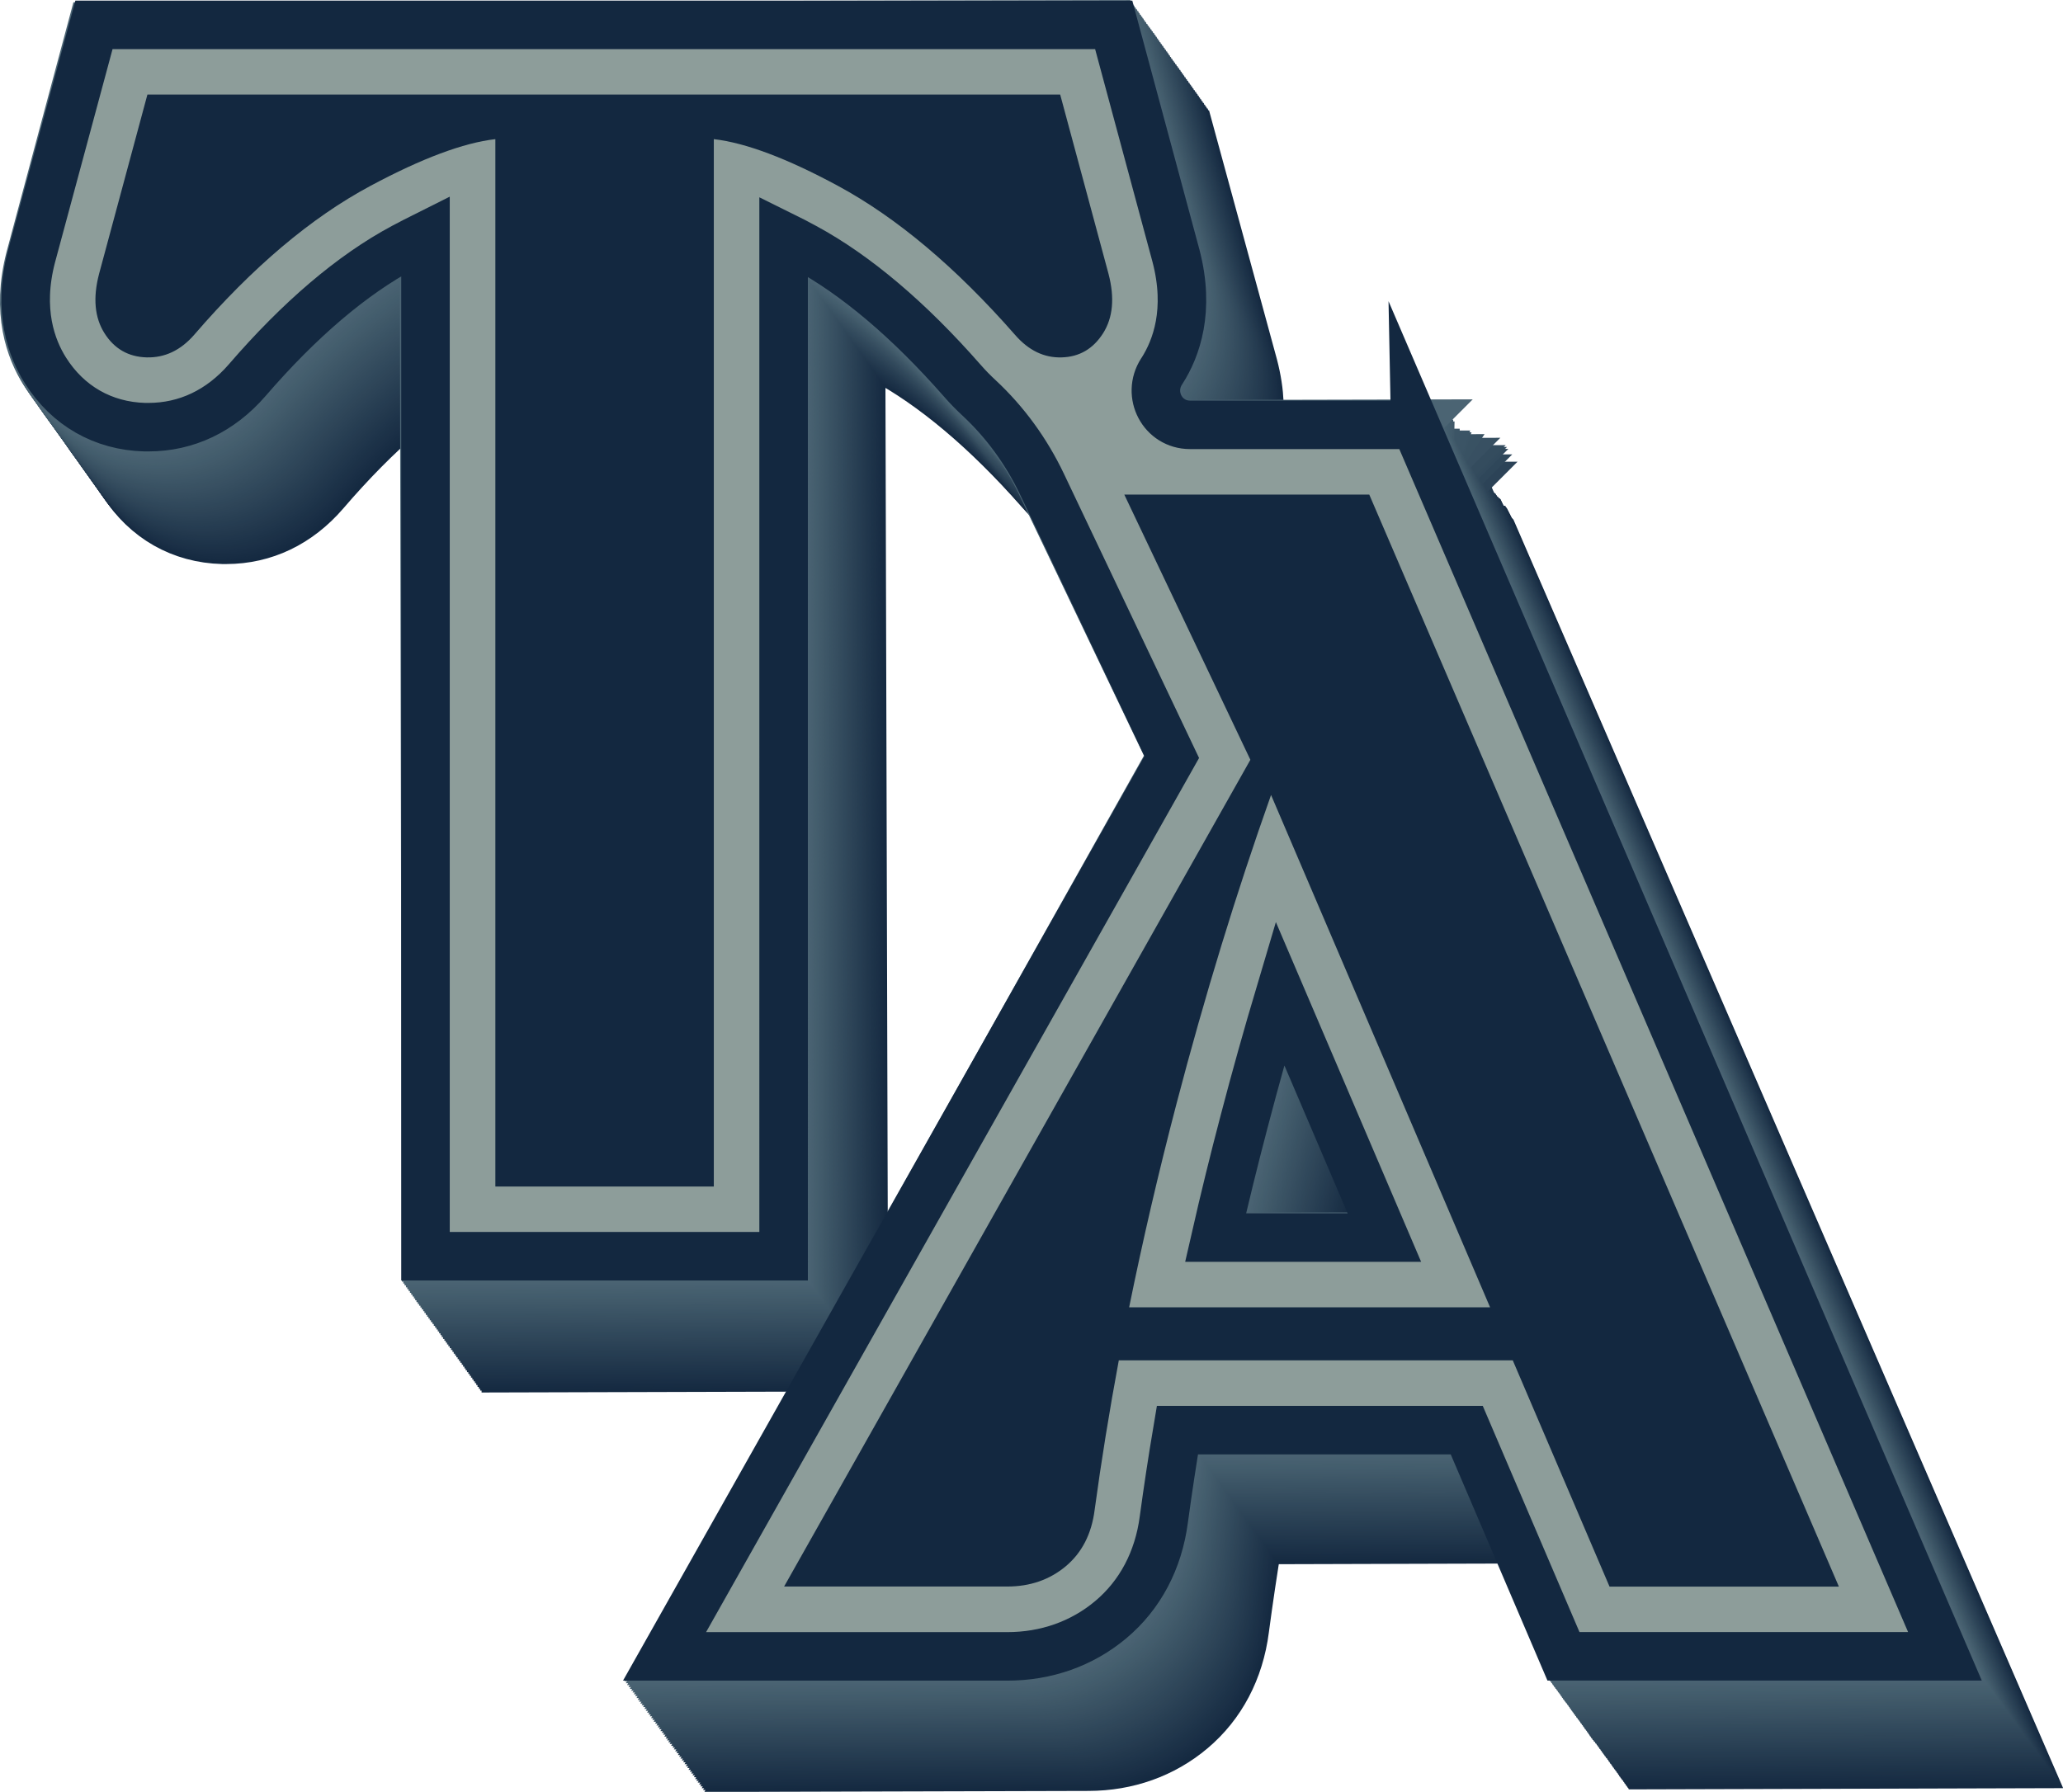 <svg xmlns="http://www.w3.org/2000/svg" id="Layer_1" viewBox="0 0 247.42 214.94"><defs><style>.cls-1{fill:#8d9d9a;stroke:#132840;}.cls-1,.cls-2,.cls-3,.cls-4,.cls-5,.cls-6,.cls-7,.cls-8,.cls-9,.cls-10,.cls-11,.cls-12,.cls-13,.cls-14,.cls-15,.cls-16,.cls-17,.cls-18,.cls-19,.cls-20,.cls-21,.cls-22,.cls-23,.cls-24,.cls-25,.cls-26,.cls-27,.cls-28,.cls-29,.cls-30,.cls-31,.cls-32,.cls-33,.cls-34,.cls-35,.cls-36,.cls-37,.cls-38,.cls-39,.cls-40,.cls-41,.cls-42,.cls-43,.cls-44,.cls-45,.cls-46,.cls-47,.cls-48,.cls-49,.cls-50,.cls-51,.cls-52,.cls-53,.cls-54,.cls-55,.cls-56,.cls-57,.cls-58,.cls-59,.cls-60,.cls-61,.cls-62{stroke-miterlimit:10;}.cls-1,.cls-2,.cls-3,.cls-4,.cls-5,.cls-6,.cls-7,.cls-8,.cls-9,.cls-10,.cls-11,.cls-12,.cls-13,.cls-14,.cls-15,.cls-16,.cls-17,.cls-18,.cls-19,.cls-20,.cls-21,.cls-22,.cls-23,.cls-24,.cls-25,.cls-26,.cls-27,.cls-28,.cls-29,.cls-30,.cls-31,.cls-32,.cls-33,.cls-34,.cls-35,.cls-36,.cls-37,.cls-38,.cls-39,.cls-40,.cls-42,.cls-44,.cls-45,.cls-46,.cls-47,.cls-48,.cls-49,.cls-51,.cls-52,.cls-53,.cls-54,.cls-55,.cls-56,.cls-57,.cls-58,.cls-59,.cls-60,.cls-61,.cls-62{stroke-width:5.82px;}.cls-2{stroke:#2f4659;}.cls-2,.cls-3,.cls-4,.cls-5,.cls-6,.cls-7,.cls-8,.cls-9,.cls-10,.cls-11,.cls-12,.cls-13,.cls-14,.cls-15,.cls-16,.cls-17,.cls-18,.cls-19,.cls-20,.cls-21,.cls-22,.cls-23,.cls-24,.cls-25,.cls-26,.cls-27,.cls-28,.cls-29,.cls-30,.cls-31,.cls-32,.cls-33,.cls-34,.cls-35,.cls-36,.cls-37,.cls-38,.cls-39,.cls-40,.cls-41,.cls-42,.cls-43,.cls-44,.cls-45,.cls-46,.cls-47,.cls-48,.cls-49,.cls-50,.cls-51,.cls-52,.cls-53,.cls-54,.cls-55,.cls-56,.cls-57,.cls-58,.cls-59,.cls-60,.cls-61,.cls-62{fill:#4b6473;}.cls-3{stroke:#2f475a;}.cls-4{stroke:#31495c;}.cls-5{stroke:#385062;}.cls-6{stroke:#3b5465;}.cls-7{stroke:#3a5364;}.cls-8{stroke:#273e52;}.cls-9{stroke:#4b6473;}.cls-10{stroke:#455f6e;}.cls-11{stroke:#465f6f;}.cls-12{stroke:#496272;}.cls-13{stroke:#395162;}.cls-14{stroke:#395263;}.cls-15{stroke:#2e4558;}.cls-16{stroke:#3c5566;}.cls-17{stroke:#263d52;}.cls-18{stroke:#344c5e;}.cls-19{stroke:#2d4457;}.cls-20{stroke:#2c4357;}.cls-21{stroke:#486171;}.cls-22{stroke:#2a4155;}.cls-23{stroke:#294054;}.cls-24{stroke:#476070;}.cls-25{stroke:#4a6372;}.cls-26{stroke:#283f53;}.cls-27{stroke:#2b4256;}.cls-28{stroke:#243a4f;}.cls-29{stroke:#1e344a;}.cls-30{stroke:#1f354b;}.cls-31{stroke:#20364c;}.cls-32{stroke:#21374c;}.cls-33{stroke:#172c43;}.cls-34{stroke:#162b42;}.cls-35{stroke:#253b50;}.cls-36{stroke:#253c51;}.cls-37{stroke:#22384d;}.cls-38{stroke:#23394e;}.cls-39{stroke:#3d5667;}.cls-40{stroke:#3e5767;}.cls-41{stroke:#182d44;}.cls-41,.cls-50{stroke-width:5.82px;}.cls-42{stroke:#354d5f;}.cls-43{stroke:#192e45;stroke-width:5.82px;}.cls-44{stroke:#445e6d;}.cls-45{stroke:#364e60;}.cls-46{stroke:#374f61;}.cls-47{stroke:#1d3349;}.cls-48{stroke:#3f5868;}.cls-49{stroke:#1c3147;}.cls-50{stroke:#1b3047;}.cls-51{stroke:#142941;}.cls-52{stroke:#425c6c;}.cls-53{stroke:#405969;}.cls-54{stroke:#415a6a;}.cls-55{stroke:#425b6b;}.cls-56{stroke:#435d6d;}.cls-57{stroke:#152a41;}.cls-58{stroke:#1a2f46;}.cls-59{stroke:#1c3248;}.cls-60{stroke:#324a5d;}.cls-61{stroke:#334b5d;}.cls-62{stroke:#30485b;}.cls-63{fill:#132840;stroke-width:0px;}</style></defs><path class="cls-51" d="m155.4,161.59c1.04-4.6,2.17-9.26,3.38-13.93,1.35-5.21,2.77-10.34,4.26-15.38l12.6,29.26-20.23.06Zm23.67-97.56l-27.01.07c-3.29,0-5.2-3.62-3.43-6.39.02-.03.04-.07.07-.1,1.69-2.69,3.35-7.25,1.63-13.77l-7.55-27.69-122.3.34-7.41,27.8c-1.67,6.48.02,11.03,1.72,13.7,2.7,4.23,6.93,6.63,11.9,6.76.15,0,.46,0,.46,0,4.55-.01,8.63-1.96,11.82-5.66,6.26-7.3,12.55-12.68,18.71-16,.94-.51,1.82-.96,2.64-1.36l.34,122.39,42.95-.12-.34-122.35c.79.39,1.63.82,2.52,1.3,6.15,3.3,12.53,8.67,18.93,15.93.67.77,1.36,1.47,2.03,2.09,3.16,2.92,5.71,6.43,7.57,10.31l15.66,32.71-60.53,108.04,41.1-.11c4.68-.01,8.97-1.54,12.39-4.42,3.53-2.97,5.72-7.15,6.35-12.05.47-3.52,1-7.11,1.6-10.72l34.7-.1,11.67,27.1,45.75-.13-63.93-147.56Z"></path><path class="cls-57" d="m155.24,161.37c1.04-4.6,2.17-9.26,3.38-13.93,1.35-5.21,2.77-10.34,4.26-15.38l12.6,29.26-20.23.06Zm23.67-97.56l-27.01.07c-3.29,0-5.2-3.62-3.43-6.39.02-.03.04-.07.07-.1,1.69-2.69,3.35-7.25,1.63-13.77l-7.55-27.69-122.3.33-7.41,27.8c-1.67,6.48.02,11.03,1.72,13.7,2.7,4.23,6.93,6.63,11.9,6.76.15,0,.46,0,.46,0,4.55-.01,8.63-1.96,11.82-5.66,6.26-7.3,12.55-12.68,18.71-16,.94-.51,1.82-.96,2.64-1.36l.33,122.39,42.95-.12-.33-122.35c.79.39,1.63.82,2.52,1.3,6.15,3.3,12.55,8.65,18.93,15.93.67.77,1.36,1.47,2.03,2.09,3.16,2.92,5.71,6.43,7.57,10.31l15.66,32.71-60.53,108.04,41.1-.11c4.68-.01,8.97-1.54,12.39-4.42,3.53-2.97,5.71-7.15,6.35-12.05.46-3.52,1-7.11,1.6-10.72l34.7-.09,11.67,27.1,45.75-.12-63.93-147.56Z"></path><path class="cls-34" d="m155.08,161.15c1.04-4.6,2.17-9.26,3.38-13.93,1.35-5.21,2.77-10.34,4.26-15.38l12.6,29.26-20.23.06Zm23.67-97.56l-27.01.07c-3.29,0-5.2-3.62-3.43-6.39.02-.03.04-.07.07-.1,1.69-2.69,3.35-7.25,1.63-13.77l-7.55-27.69-122.3.33-7.41,27.8c-1.67,6.48.02,11.03,1.72,13.7,2.7,4.23,6.93,6.63,11.9,6.76.15,0,.46,0,.46,0,4.55-.01,8.63-1.96,11.82-5.66,6.26-7.3,12.55-12.68,18.71-16,.94-.51,1.82-.96,2.64-1.36l.33,122.39,42.95-.12-.33-122.35c.79.39,1.63.82,2.52,1.3,6.15,3.3,12.55,8.65,18.93,15.93.67.77,1.36,1.47,2.03,2.09,3.16,2.92,5.71,6.43,7.57,10.31l15.66,32.71-60.53,108.04,41.1-.11c4.68-.01,8.97-1.54,12.39-4.42,3.53-2.97,5.71-7.15,6.35-12.05.46-3.52,1-7.11,1.6-10.72l34.7-.09,11.67,27.1,45.75-.12-63.93-147.56Z"></path><path class="cls-33" d="m154.92,160.93c1.04-4.6,2.17-9.26,3.38-13.93,1.35-5.21,2.77-10.34,4.26-15.38l12.6,29.26-20.23.05Zm23.67-97.56l-27.01.07c-3.29,0-5.2-3.62-3.43-6.39.02-.03.04-.07.07-.1,1.69-2.69,3.35-7.25,1.63-13.77l-7.55-27.69-122.3.33-7.41,27.8c-1.67,6.48.02,11.03,1.72,13.7,2.7,4.23,6.93,6.63,11.9,6.76.15,0,.46,0,.46,0,4.55-.01,8.63-1.96,11.82-5.66,6.26-7.3,12.55-12.68,18.71-16,.94-.51,1.82-.96,2.64-1.36l.33,122.39,42.95-.12-.33-122.35c.79.39,1.63.82,2.52,1.3,6.15,3.3,12.55,8.65,18.93,15.93.67.77,1.36,1.47,2.03,2.09,3.16,2.92,5.71,6.43,7.57,10.31l15.66,32.71-60.53,108.04,41.1-.11c4.68-.01,8.97-1.54,12.39-4.42,3.53-2.97,5.71-7.15,6.35-12.05.46-3.52,1-7.11,1.6-10.72l34.7-.09,11.67,27.1,45.75-.12-63.93-147.57Z"></path><path class="cls-41" d="m154.76,160.7c1.04-4.6,2.17-9.26,3.38-13.93,1.35-5.21,2.77-10.34,4.26-15.38l12.6,29.26-20.23.05Zm23.68-97.56l-27.01.07c-3.29,0-5.2-3.62-3.43-6.39.02-.03.04-.07.07-.1,1.69-2.69,3.35-7.25,1.63-13.77l-7.55-27.69-122.3.33-7.41,27.8c-1.67,6.48.02,11.03,1.72,13.7,2.7,4.23,6.93,6.63,11.9,6.76.15,0,.46,0,.46,0,4.55-.01,8.63-1.96,11.82-5.66,6.26-7.3,12.55-12.68,18.71-16,.94-.51,1.82-.96,2.64-1.36l.33,122.39,42.95-.12-.33-122.35c.79.39,1.63.82,2.52,1.3,6.15,3.3,12.55,8.65,18.93,15.93.67.77,1.36,1.47,2.03,2.09,3.16,2.92,5.71,6.43,7.57,10.31l15.66,32.71-60.53,108.04,41.1-.11c4.68-.01,8.97-1.54,12.39-4.42,3.53-2.97,5.71-7.15,6.35-12.05.46-3.52,1-7.11,1.6-10.72l34.7-.09,11.67,27.1,45.75-.12-63.93-147.57Z"></path><path class="cls-43" d="m154.6,160.48c1.04-4.6,2.17-9.26,3.38-13.93,1.35-5.21,2.77-10.34,4.26-15.38l12.6,29.26-20.23.05Zm23.68-97.56l-27.01.07c-3.29,0-5.2-3.62-3.43-6.39.02-.03.04-.07.07-.1,1.69-2.69,3.35-7.25,1.63-13.77l-7.55-27.69-122.3.33-7.41,27.8c-1.67,6.48.02,11.03,1.72,13.7,2.7,4.23,6.93,6.63,11.9,6.76.15,0,.46,0,.46,0,4.55-.01,8.63-1.96,11.82-5.66,6.26-7.3,12.55-12.68,18.71-16,.94-.51,1.82-.96,2.64-1.36l.33,122.39,42.95-.12-.33-122.35c.79.39,1.63.82,2.52,1.3,6.15,3.3,12.55,8.65,18.93,15.93.67.77,1.36,1.47,2.03,2.09,3.16,2.92,5.71,6.43,7.57,10.31l15.66,32.71-60.54,108.04,41.1-.11c4.68-.01,8.97-1.54,12.39-4.42,3.53-2.97,5.71-7.15,6.35-12.05.46-3.52,1-7.11,1.6-10.72l34.7-.09,11.67,27.1,45.75-.12-63.92-147.57Z"></path><path class="cls-58" d="m154.44,160.26c1.04-4.6,2.17-9.26,3.38-13.93,1.35-5.21,2.77-10.34,4.26-15.38l12.6,29.26-20.23.05Zm23.68-97.56l-27.01.07c-3.29,0-5.2-3.62-3.43-6.39.02-.03.04-.07.07-.1,1.69-2.69,3.35-7.25,1.63-13.77l-7.55-27.69-122.3.33-7.41,27.8c-1.67,6.48.02,11.03,1.72,13.7,2.7,4.23,6.93,6.63,11.9,6.76.15,0,.46,0,.46,0,4.55-.01,8.63-1.96,11.82-5.66,6.26-7.3,12.55-12.68,18.71-16,.94-.51,1.82-.96,2.64-1.36l.33,122.39,42.95-.11-.33-122.35c.79.39,1.63.82,2.52,1.3,6.15,3.3,12.55,8.65,18.93,15.93.67.77,1.36,1.47,2.03,2.09,3.16,2.92,5.71,6.43,7.57,10.31l15.66,32.71-60.54,108.04,41.1-.11c4.68-.01,8.97-1.54,12.39-4.42,3.53-2.97,5.71-7.15,6.35-12.05.46-3.52,1-7.11,1.6-10.72l34.7-.09,11.67,27.1,45.75-.12-63.92-147.57Z"></path><path class="cls-50" d="m154.28,160.04c1.04-4.6,2.17-9.26,3.38-13.93,1.35-5.21,2.77-10.34,4.26-15.38l12.6,29.26-20.23.05Zm23.68-97.55l-27.01.07c-3.29,0-5.2-3.62-3.43-6.39.02-.03.04-.07.07-.1,1.69-2.69,3.35-7.25,1.63-13.77l-7.54-27.69-122.3.33-7.41,27.8c-1.67,6.48.02,11.03,1.72,13.7,2.7,4.23,6.93,6.63,11.9,6.76.15,0,.46,0,.46,0,4.55-.01,8.63-1.96,11.82-5.66,6.26-7.3,12.55-12.68,18.71-16,.94-.51,1.82-.96,2.64-1.36l.33,122.39,42.95-.11-.33-122.35c.79.39,1.63.82,2.52,1.3,6.15,3.3,12.55,8.65,18.93,15.93.67.77,1.36,1.47,2.03,2.09,3.16,2.92,5.71,6.43,7.57,10.31l15.66,32.71-60.54,108.04,41.1-.11c4.68-.01,8.97-1.54,12.39-4.42,3.53-2.97,5.71-7.15,6.35-12.05.46-3.52,1-7.11,1.6-10.72l34.7-.09,11.67,27.1,45.75-.12-63.92-147.57Z"></path><path class="cls-49" d="m154.12,159.82c1.04-4.6,2.17-9.26,3.38-13.93,1.35-5.21,2.77-10.34,4.26-15.38l12.6,29.26-20.23.05Zm23.68-97.55l-27.01.07c-3.29,0-5.2-3.62-3.42-6.39.02-.03.04-.07.07-.1,1.69-2.69,3.35-7.25,1.63-13.77l-7.54-27.69-122.3.32-7.41,27.8c-1.67,6.48.02,11.03,1.72,13.7,2.7,4.23,6.93,6.63,11.9,6.76.15,0,.46,0,.46,0,4.55-.01,8.63-1.96,11.82-5.66,6.26-7.3,12.55-12.68,18.71-16,.94-.51,1.82-.96,2.64-1.36l.32,122.39,42.95-.11-.32-122.35c.79.39,1.63.82,2.52,1.3,6.15,3.3,12.55,8.65,18.93,15.93.67.77,1.36,1.47,2.03,2.09,3.16,2.92,5.71,6.43,7.57,10.31l15.66,32.71-60.54,108.04,41.1-.11c4.68-.01,8.97-1.54,12.39-4.42,3.53-2.97,5.71-7.15,6.35-12.05.46-3.52,1-7.11,1.6-10.72l34.7-.09,11.67,27.1,45.75-.12-63.92-147.57Z"></path><path class="cls-59" d="m153.97,159.6c1.04-4.6,2.17-9.26,3.38-13.93,1.35-5.21,2.77-10.34,4.26-15.38l12.6,29.26-20.23.05Zm23.68-97.55l-27.01.07c-3.29,0-5.2-3.62-3.42-6.39.02-.03.04-.07.07-.1,1.69-2.69,3.35-7.25,1.63-13.77l-7.54-27.69-122.3.32-7.42,27.8c-1.67,6.48.02,11.03,1.72,13.7,2.7,4.23,6.93,6.63,11.9,6.76.15,0,.46,0,.46,0,4.55-.01,8.63-1.96,11.82-5.66,6.26-7.3,12.55-12.68,18.71-16,.94-.51,1.82-.96,2.64-1.36l.32,122.39,42.95-.11-.32-122.35c.79.39,1.63.82,2.52,1.3,6.15,3.3,12.55,8.65,18.93,15.93.67.77,1.36,1.47,2.03,2.09,3.16,2.92,5.71,6.43,7.57,10.31l15.66,32.71-60.54,108.04,41.1-.11c4.68-.01,8.97-1.54,12.39-4.42,3.53-2.97,5.71-7.15,6.35-12.05.46-3.52,1-7.11,1.6-10.72l34.7-.09,11.67,27.1,45.75-.12-63.92-147.57Z"></path><path class="cls-47" d="m153.81,159.38c1.04-4.6,2.17-9.26,3.38-13.93,1.35-5.21,2.77-10.34,4.26-15.38l12.6,29.26-20.23.05Zm23.68-97.55l-27.01.07c-3.29,0-5.2-3.62-3.42-6.39.02-.03.04-.07.07-.1,1.69-2.69,3.35-7.25,1.63-13.77l-7.54-27.69-122.3.32-7.42,27.8c-1.67,6.48.02,11.03,1.72,13.7,2.7,4.23,6.93,6.63,11.9,6.76.15,0,.46,0,.46,0,4.55-.01,8.63-1.96,11.82-5.66,6.26-7.3,12.55-12.68,18.71-16,.94-.51,1.82-.96,2.64-1.36l.32,122.39,42.95-.11-.32-122.35c.79.39,1.63.82,2.52,1.3,6.15,3.3,12.55,8.65,18.93,15.93.67.77,1.36,1.47,2.03,2.09,3.16,2.92,5.71,6.43,7.57,10.31l15.66,32.71-60.54,108.04,41.1-.11c4.68-.01,8.97-1.54,12.39-4.42,3.53-2.97,5.71-7.15,6.35-12.05.46-3.52,1-7.11,1.6-10.72l34.7-.09,11.67,27.1,45.75-.12-63.92-147.57Z"></path><path class="cls-29" d="m153.65,159.16c1.04-4.6,2.17-9.26,3.38-13.93,1.35-5.21,2.77-10.34,4.26-15.38l12.6,29.26-20.23.05Zm23.68-97.55l-27.01.07c-3.29,0-5.2-3.62-3.42-6.39.02-.03.04-.07.07-.1,1.69-2.69,3.35-7.25,1.63-13.77l-7.54-27.69-122.3.32-7.42,27.8c-1.67,6.48.02,11.03,1.72,13.7,2.7,4.23,6.93,6.63,11.9,6.76.15,0,.46,0,.46,0,4.55-.01,8.63-1.96,11.82-5.66,6.26-7.3,12.55-12.68,18.71-16,.94-.51,1.82-.96,2.64-1.36l.32,122.39,42.95-.11-.32-122.35c.79.39,1.63.82,2.52,1.3,6.15,3.3,12.55,8.65,18.93,15.93.67.77,1.36,1.47,2.03,2.09,3.16,2.92,5.71,6.43,7.57,10.31l15.66,32.71-60.54,108.04,41.1-.11c4.68-.01,8.97-1.54,12.39-4.42,3.53-2.97,5.71-7.15,6.35-12.04.46-3.52,1-7.11,1.6-10.72l34.7-.09,11.67,27.1,45.75-.12-63.91-147.57Z"></path><path class="cls-30" d="m153.49,158.94c1.04-4.6,2.17-9.26,3.38-13.93,1.35-5.21,2.77-10.34,4.26-15.38l12.6,29.26-20.23.05Zm23.68-97.55l-27.01.07c-3.29,0-5.2-3.62-3.42-6.39.02-.03.04-.07.07-.1,1.69-2.69,3.35-7.25,1.63-13.77l-7.54-27.69-122.3.32-7.42,27.8c-1.67,6.48.02,11.03,1.72,13.7,2.7,4.23,6.93,6.63,11.9,6.76.15,0,.46,0,.46,0,4.55-.01,8.63-1.96,11.82-5.66,6.26-7.3,12.55-12.68,18.71-16,.94-.51,1.82-.96,2.64-1.36l.32,122.39,42.95-.11-.32-122.35c.79.39,1.63.82,2.52,1.3,6.15,3.3,12.55,8.65,18.93,15.93.67.77,1.36,1.47,2.03,2.09,3.16,2.92,5.71,6.43,7.57,10.31l15.66,32.71-60.54,108.04,41.1-.11c4.68-.01,8.97-1.54,12.39-4.42,3.53-2.97,5.71-7.15,6.35-12.04.46-3.52,1-7.11,1.6-10.72l34.7-.09,11.67,27.1,45.75-.12-63.91-147.57Z"></path><path class="cls-31" d="m153.33,158.72c1.04-4.6,2.17-9.26,3.38-13.93,1.35-5.21,2.77-10.34,4.26-15.38l12.6,29.26-20.23.05Zm23.69-97.55l-27.01.07c-3.29,0-5.2-3.62-3.42-6.39.02-.03.04-.07.07-.1,1.69-2.69,3.35-7.25,1.63-13.77l-7.54-27.69-122.3.32-7.42,27.8c-1.67,6.48.01,11.03,1.72,13.7,2.7,4.23,6.93,6.63,11.9,6.76.15,0,.46,0,.46,0,4.55-.01,8.63-1.96,11.82-5.66,6.26-7.3,12.55-12.68,18.71-16,.94-.51,1.82-.96,2.64-1.36l.32,122.39,42.95-.11-.32-122.35c.79.39,1.63.82,2.52,1.3,6.15,3.3,12.55,8.66,18.93,15.93.67.77,1.36,1.47,2.03,2.09,3.16,2.92,5.71,6.43,7.57,10.31l15.66,32.71-60.54,108.04,41.1-.11c4.68-.01,8.97-1.54,12.39-4.42,3.53-2.97,5.71-7.15,6.35-12.04.46-3.52,1-7.11,1.6-10.72l34.7-.09,11.67,27.1,45.75-.12-63.91-147.57Z"></path><path class="cls-32" d="m153.17,158.5c1.04-4.6,2.17-9.26,3.38-13.93,1.35-5.21,2.77-10.34,4.26-15.38l12.6,29.26-20.23.05Zm23.69-97.55l-27.01.07c-3.29,0-5.2-3.62-3.42-6.39.02-.03.04-.07.07-.1,1.69-2.69,3.35-7.25,1.63-13.77l-7.54-27.69-122.3.32-7.42,27.8c-1.67,6.48.01,11.03,1.72,13.7,2.7,4.23,6.93,6.63,11.9,6.76.15,0,.46,0,.46,0,4.55-.01,8.63-1.96,11.82-5.66,6.26-7.3,12.55-12.68,18.71-16,.94-.51,1.82-.96,2.64-1.36l.32,122.39,42.95-.11-.32-122.35c.79.39,1.63.82,2.52,1.3,6.15,3.3,12.55,8.66,18.93,15.93.67.77,1.36,1.47,2.03,2.09,3.16,2.92,5.71,6.43,7.57,10.31l15.66,32.71-60.55,108.04,41.1-.11c4.68-.01,8.97-1.54,12.39-4.42,3.53-2.97,5.71-7.15,6.35-12.04.46-3.52,1-7.11,1.6-10.72l34.7-.09,11.67,27.1,45.75-.12-63.91-147.57Z"></path><path class="cls-37" d="m153.01,158.28c1.04-4.6,2.17-9.26,3.38-13.93,1.35-5.21,2.77-10.34,4.26-15.38l12.6,29.26-20.23.05Zm23.69-97.55l-27.01.07c-3.29,0-5.2-3.62-3.42-6.39.02-.03.04-.07.07-.1,1.69-2.69,3.35-7.25,1.63-13.77l-7.54-27.69-122.3.31-7.42,27.8c-1.67,6.48.01,11.03,1.72,13.7,2.7,4.23,6.93,6.63,11.9,6.76.15,0,.46,0,.46,0,4.55-.01,8.63-1.96,11.82-5.66,6.26-7.3,12.55-12.68,18.71-16,.94-.51,1.82-.96,2.64-1.36l.32,122.39,42.95-.11-.32-122.35c.79.39,1.63.82,2.52,1.3,6.15,3.3,12.55,8.66,18.93,15.93.67.77,1.36,1.47,2.03,2.09,3.16,2.92,5.71,6.43,7.57,10.31l15.66,32.71-60.55,108.03,41.1-.11c4.68-.01,8.97-1.54,12.39-4.42,3.53-2.97,5.71-7.15,6.35-12.04.46-3.52,1-7.11,1.6-10.72l34.7-.09,11.67,27.1,45.75-.12-63.91-147.57Z"></path><path class="cls-38" d="m152.85,158.06c1.04-4.6,2.17-9.26,3.38-13.93,1.35-5.21,2.77-10.34,4.26-15.38l12.6,29.26-20.23.05Zm23.69-97.55l-27.01.07c-3.29,0-5.2-3.62-3.42-6.39.02-.03.04-.07.07-.1,1.69-2.69,3.35-7.25,1.63-13.77l-7.54-27.7-122.3.31-7.42,27.8c-1.67,6.48.01,11.03,1.72,13.7,2.7,4.23,6.93,6.63,11.9,6.76.15,0,.46,0,.46,0,4.55-.01,8.63-1.96,11.82-5.66,6.26-7.3,12.55-12.68,18.71-16,.94-.51,1.82-.96,2.64-1.36l.31,122.39,42.95-.11-.31-122.35c.79.39,1.63.82,2.52,1.3,6.15,3.3,12.55,8.66,18.93,15.93.67.77,1.36,1.47,2.03,2.09,3.16,2.92,5.71,6.43,7.57,10.31l15.66,32.71-60.55,108.03,41.1-.11c4.68-.01,8.97-1.54,12.39-4.42,3.53-2.97,5.71-7.15,6.35-12.04.46-3.52,1-7.11,1.6-10.72l34.7-.09,11.67,27.1,45.75-.12-63.91-147.57Z"></path><path class="cls-28" d="m152.69,157.84c1.04-4.6,2.17-9.26,3.38-13.93,1.35-5.21,2.77-10.34,4.26-15.38l12.6,29.26-20.23.05Zm23.69-97.55l-27.01.07c-3.29,0-5.2-3.62-3.42-6.39.02-.03.04-.07.07-.1,1.69-2.69,3.35-7.25,1.63-13.77l-7.54-27.7-122.3.31-7.42,27.8c-1.67,6.48.01,11.03,1.72,13.7,2.7,4.23,6.93,6.63,11.9,6.76.15,0,.46,0,.46,0,4.55-.01,8.63-1.96,11.82-5.66,6.26-7.3,12.55-12.68,18.71-16,.94-.51,1.82-.96,2.64-1.36l.31,122.39,42.95-.11-.31-122.35c.79.39,1.63.82,2.52,1.3,6.15,3.3,12.55,8.66,18.93,15.93.67.77,1.36,1.47,2.03,2.09,3.16,2.92,5.71,6.43,7.57,10.31l15.65,32.71-60.55,108.03,41.1-.1c4.68-.01,8.97-1.54,12.39-4.42,3.53-2.97,5.71-7.15,6.35-12.04.46-3.52,1-7.11,1.6-10.72l34.7-.09,11.67,27.1,45.75-.12-63.9-147.58Z"></path><path class="cls-35" d="m152.53,157.62c1.04-4.6,2.17-9.26,3.38-13.93,1.35-5.21,2.77-10.34,4.26-15.38l12.6,29.26-20.23.05Zm23.69-97.55l-27.01.07c-3.29,0-5.2-3.62-3.42-6.39.02-.03.04-.07.07-.1,1.69-2.69,3.35-7.25,1.63-13.77l-7.54-27.7-122.3.31-7.42,27.8c-1.67,6.48.01,11.03,1.72,13.7,2.7,4.23,6.93,6.63,11.9,6.76.15,0,.46,0,.46,0,4.55-.01,8.63-1.96,11.82-5.66,6.26-7.3,12.55-12.68,18.71-16,.94-.51,1.82-.96,2.64-1.36l.31,122.39,42.95-.11-.31-122.35c.79.39,1.63.82,2.52,1.3,6.15,3.3,12.55,8.66,18.93,15.93.67.77,1.36,1.47,2.03,2.09,3.16,2.92,5.71,6.43,7.57,10.31l15.65,32.71-60.55,108.03,41.1-.1c4.68-.01,8.97-1.54,12.39-4.42,3.53-2.97,5.71-7.15,6.35-12.04.46-3.52,1-7.11,1.6-10.72l34.7-.09,11.67,27.1,45.75-.12-63.9-147.58Z"></path><path class="cls-36" d="m152.37,157.4c1.04-4.6,2.17-9.26,3.38-13.93,1.35-5.21,2.77-10.34,4.26-15.38l12.6,29.26-20.23.05Zm23.69-97.55l-27.01.07c-3.29,0-5.2-3.62-3.42-6.39.02-.03.04-.07.07-.1,1.69-2.69,3.35-7.25,1.63-13.77l-7.54-27.7-122.3.31-7.42,27.8c-1.67,6.48.01,11.03,1.72,13.7,2.7,4.23,6.93,6.63,11.9,6.76.15,0,.46,0,.46,0,4.55-.01,8.63-1.96,11.82-5.66,6.26-7.3,12.55-12.68,18.71-16,.94-.51,1.82-.96,2.64-1.36l.31,122.39,42.95-.11-.31-122.35c.79.39,1.63.82,2.52,1.3,6.15,3.3,12.55,8.66,18.93,15.93.67.77,1.36,1.47,2.03,2.09,3.16,2.92,5.71,6.43,7.57,10.31l15.65,32.71-60.55,108.03,41.1-.1c4.68-.01,8.97-1.54,12.39-4.42,3.53-2.97,5.71-7.15,6.35-12.04.46-3.52,1-7.11,1.6-10.72l34.7-.09,11.67,27.1,45.75-.12-63.9-147.58Z"></path><path class="cls-17" d="m152.22,157.18c1.04-4.6,2.17-9.26,3.38-13.93,1.35-5.2,2.77-10.34,4.26-15.38l12.59,29.26-20.23.05Zm23.69-97.55l-27.01.07c-3.29,0-5.2-3.62-3.42-6.39.02-.03.04-.07.07-.1,1.69-2.69,3.35-7.25,1.63-13.77l-7.54-27.7-122.3.31-7.42,27.8c-1.67,6.48.01,11.03,1.72,13.7,2.7,4.23,6.93,6.63,11.9,6.76.15,0,.46,0,.46,0,4.55-.01,8.63-1.96,11.82-5.65,6.26-7.3,12.55-12.68,18.71-16,.94-.51,1.82-.96,2.64-1.36l.31,122.39,42.95-.11-.31-122.35c.79.39,1.63.82,2.52,1.3,6.15,3.3,12.55,8.66,18.93,15.93.67.77,1.36,1.47,2.03,2.09,3.16,2.92,5.71,6.43,7.57,10.31l15.65,32.71-60.55,108.03,41.1-.1c4.68-.01,8.97-1.54,12.39-4.42,3.53-2.97,5.71-7.15,6.35-12.04.46-3.52,1-7.11,1.6-10.72l34.7-.09,11.67,27.1,45.75-.12-63.9-147.58Z"></path><path class="cls-8" d="m152.06,156.96c1.04-4.6,2.17-9.26,3.38-13.93,1.35-5.2,2.77-10.34,4.26-15.38l12.59,29.26-20.23.05Zm23.69-97.55l-27.01.07c-3.29,0-5.2-3.62-3.42-6.39.02-.03.04-.07.07-.1,1.69-2.69,3.35-7.25,1.63-13.77l-7.54-27.7-122.3.31-7.42,27.8c-1.67,6.48.01,11.03,1.72,13.7,2.7,4.23,6.93,6.63,11.9,6.76.15,0,.46,0,.46,0,4.55-.01,8.63-1.96,11.82-5.65,6.26-7.3,12.55-12.68,18.71-16,.94-.51,1.82-.96,2.64-1.36l.31,122.39,42.95-.11-.31-122.35c.79.39,1.63.82,2.52,1.3,6.15,3.3,12.55,8.66,18.93,15.93.67.77,1.36,1.47,2.03,2.09,3.16,2.92,5.71,6.43,7.57,10.31l15.65,32.71-60.55,108.03,41.1-.1c4.68-.01,8.97-1.54,12.39-4.42,3.53-2.97,5.71-7.15,6.35-12.04.46-3.52,1-7.11,1.6-10.72l34.7-.09,11.67,27.1,45.75-.11-63.9-147.58Z"></path><path class="cls-26" d="m151.9,156.74c1.04-4.6,2.17-9.26,3.38-13.93,1.35-5.2,2.77-10.34,4.26-15.38l12.59,29.26-20.23.05Zm23.7-97.55l-27.01.07c-3.29,0-5.2-3.62-3.42-6.39.02-.03.04-.07.07-.1,1.69-2.69,3.35-7.25,1.63-13.77l-7.54-27.7-122.3.31-7.42,27.8c-1.67,6.48.01,11.03,1.72,13.7,2.7,4.23,6.93,6.63,11.9,6.76.15,0,.46,0,.46,0,4.55-.01,8.63-1.96,11.82-5.65,6.26-7.3,12.55-12.68,18.71-16,.94-.51,1.82-.96,2.64-1.36l.31,122.39,42.95-.11-.31-122.35c.79.39,1.63.82,2.52,1.3,6.15,3.3,12.55,8.66,18.93,15.93.67.77,1.36,1.47,2.03,2.09,3.16,2.92,5.71,6.43,7.57,10.31l15.65,32.71-60.56,108.03,41.1-.1c4.68-.01,8.97-1.54,12.39-4.42,3.53-2.97,5.71-7.15,6.35-12.04.46-3.52,1-7.11,1.6-10.72l34.7-.09,11.67,27.1,45.75-.11-63.9-147.58Z"></path><path class="cls-23" d="m151.74,156.52c1.04-4.6,2.17-9.26,3.38-13.93,1.35-5.2,2.77-10.34,4.26-15.38l12.59,29.26-20.23.05Zm23.7-97.55l-27.01.07c-3.29,0-5.2-3.62-3.42-6.39.02-.03.04-.07.07-.1,1.69-2.69,3.35-7.25,1.63-13.77l-7.54-27.7-122.3.3-7.42,27.8c-1.67,6.48.01,11.03,1.72,13.7,2.7,4.23,6.93,6.63,11.9,6.76.15,0,.46,0,.46,0,4.55-.01,8.63-1.96,11.82-5.65,6.26-7.3,12.55-12.68,18.71-16,.94-.51,1.82-.96,2.64-1.36l.3,122.39,42.95-.11-.3-122.35c.79.39,1.63.82,2.52,1.3,6.15,3.3,12.55,8.66,18.93,15.93.67.77,1.36,1.47,2.03,2.09,3.16,2.92,5.71,6.43,7.57,10.31l15.65,32.71-60.56,108.03,41.1-.1c4.68-.01,8.97-1.54,12.39-4.42,3.53-2.97,5.71-7.15,6.35-12.04.46-3.52,1-7.11,1.6-10.72l34.7-.09,11.67,27.1,45.75-.11-63.89-147.58Z"></path><path class="cls-22" d="m151.58,156.3c1.04-4.6,2.17-9.26,3.38-13.93,1.35-5.2,2.77-10.34,4.26-15.38l12.59,29.26-20.23.05Zm23.7-97.55l-27.01.07c-3.29,0-5.2-3.62-3.42-6.39.02-.03.04-.07.07-.1,1.69-2.69,3.35-7.25,1.63-13.77l-7.54-27.7-122.3.3-7.42,27.8c-1.67,6.48.01,11.03,1.72,13.7,2.7,4.23,6.93,6.63,11.9,6.76.15,0,.46,0,.46,0,4.55-.01,8.63-1.96,11.82-5.65,6.26-7.3,12.55-12.68,18.71-16,.94-.51,1.82-.96,2.64-1.36l.3,122.39,42.95-.11-.3-122.35c.79.39,1.63.82,2.52,1.3,6.15,3.3,12.55,8.66,18.93,15.93.67.77,1.36,1.47,2.03,2.09,3.16,2.92,5.71,6.43,7.57,10.31l15.65,32.71-60.56,108.03,41.1-.1c4.68-.01,8.97-1.54,12.39-4.42,3.53-2.97,5.71-7.15,6.35-12.04.46-3.52,1-7.11,1.6-10.72l34.7-.09,11.67,27.1,45.75-.11-63.89-147.58Z"></path><path class="cls-27" d="m151.42,156.08c1.04-4.6,2.17-9.26,3.38-13.93,1.35-5.2,2.77-10.34,4.26-15.38l12.59,29.26-20.23.05Zm23.7-97.55l-27.01.07c-3.29,0-5.2-3.62-3.42-6.39.02-.03.04-.07.07-.1,1.69-2.69,3.35-7.25,1.63-13.77l-7.54-27.7-122.3.3-7.42,27.8c-1.67,6.48.01,11.03,1.72,13.7,2.7,4.23,6.93,6.63,11.9,6.76.15,0,.46,0,.46,0,4.55-.01,8.63-1.96,11.82-5.65,6.26-7.3,12.55-12.68,18.71-16,.94-.51,1.82-.96,2.64-1.36l.3,122.39,42.95-.11-.3-122.35c.79.39,1.63.82,2.52,1.3,6.15,3.3,12.55,8.66,18.92,15.94.67.77,1.36,1.47,2.03,2.09,3.16,2.92,5.71,6.43,7.57,10.31l15.65,32.71-60.56,108.03,41.1-.1c4.68-.01,8.97-1.54,12.39-4.42,3.53-2.97,5.71-7.15,6.35-12.04.46-3.52,1-7.11,1.6-10.72l34.7-.09,11.67,27.1,45.75-.11-63.89-147.58Z"></path><path class="cls-20" d="m151.26,155.86c1.04-4.6,2.17-9.26,3.38-13.93,1.35-5.2,2.77-10.34,4.26-15.38l12.59,29.26-20.23.05Zm23.7-97.55l-27.01.07c-3.29,0-5.2-3.62-3.42-6.39.02-.03.04-.07.07-.1,1.69-2.69,3.35-7.25,1.63-13.77l-7.54-27.7-122.3.3-7.42,27.8c-1.67,6.48.01,11.03,1.72,13.7,2.7,4.23,6.93,6.63,11.9,6.76.15,0,.46,0,.46,0,4.55-.01,8.63-1.96,11.82-5.65,6.26-7.3,12.55-12.68,18.71-16,.94-.51,1.82-.96,2.64-1.36l.3,122.39,42.95-.11-.3-122.35c.79.39,1.63.82,2.52,1.3,6.15,3.3,12.55,8.66,18.92,15.94.67.77,1.36,1.47,2.03,2.09,3.16,2.92,5.71,6.43,7.56,10.31l15.65,32.71-60.56,108.03,41.1-.1c4.68-.01,8.97-1.54,12.39-4.42,3.53-2.97,5.71-7.15,6.35-12.04.46-3.52,1-7.11,1.6-10.72l34.7-.09,11.66,27.1,45.75-.11-63.89-147.58Z"></path><path class="cls-19" d="m151.1,155.64c1.04-4.6,2.17-9.26,3.38-13.93,1.35-5.2,2.77-10.34,4.26-15.38l12.59,29.26-20.23.05Zm23.7-97.55l-27.01.07c-3.29,0-5.2-3.62-3.42-6.39.02-.03.04-.07.07-.1,1.69-2.69,3.35-7.25,1.63-13.77l-7.54-27.7-122.3.3-7.42,27.8c-1.67,6.48.01,11.03,1.72,13.7,2.7,4.23,6.93,6.64,11.9,6.76.15,0,.46,0,.46,0,4.55-.01,8.63-1.96,11.82-5.65,6.26-7.3,12.55-12.68,18.71-16,.94-.51,1.82-.96,2.64-1.36l.3,122.39,42.95-.1-.3-122.35c.79.39,1.63.82,2.52,1.3,6.15,3.3,12.55,8.66,18.92,15.94.67.77,1.36,1.47,2.03,2.09,3.16,2.92,5.71,6.43,7.56,10.31l15.65,32.71-60.56,108.03,41.1-.1c4.68-.01,8.97-1.54,12.39-4.42,3.53-2.97,5.71-7.15,6.35-12.04.46-3.52,1-7.11,1.6-10.72l34.7-.08,11.66,27.1,45.75-.11-63.89-147.58Z"></path><path class="cls-15" d="m150.94,155.42c1.04-4.6,2.17-9.26,3.38-13.93,1.35-5.2,2.77-10.34,4.26-15.38l12.59,29.26-20.23.05Zm23.7-97.55l-27.01.07c-3.29,0-5.2-3.62-3.42-6.39.02-.03.04-.07.07-.1,1.69-2.69,3.35-7.25,1.63-13.77l-7.54-27.7-122.3.3-7.42,27.8c-1.67,6.48.01,11.03,1.72,13.7,2.7,4.23,6.92,6.64,11.9,6.76.15,0,.46,0,.46,0,4.55-.01,8.63-1.96,11.82-5.65,6.26-7.3,12.55-12.68,18.71-16,.94-.51,1.82-.96,2.64-1.36l.3,122.39,42.95-.1-.3-122.35c.79.39,1.63.82,2.52,1.3,6.15,3.3,12.55,8.66,18.92,15.94.67.77,1.36,1.47,2.03,2.09,3.16,2.92,5.71,6.43,7.56,10.31l15.65,32.71-60.56,108.03,41.1-.1c4.68-.01,8.97-1.54,12.39-4.42,3.53-2.97,5.71-7.15,6.35-12.04.46-3.52,1-7.11,1.6-10.72l34.7-.08,11.66,27.1,45.75-.11-63.89-147.58Z"></path><path class="cls-2" d="m150.78,155.2c1.04-4.6,2.17-9.26,3.38-13.93,1.35-5.2,2.77-10.34,4.26-15.38l12.59,29.26-20.23.05Zm23.7-97.55l-27.01.07c-3.29,0-5.2-3.62-3.42-6.39.02-.03.04-.07.07-.1,1.69-2.69,3.35-7.25,1.63-13.77l-7.54-27.7-122.3.3-7.42,27.8c-1.67,6.48.01,11.03,1.72,13.7,2.7,4.23,6.92,6.64,11.9,6.76.15,0,.46,0,.46,0,4.55-.01,8.63-1.96,11.82-5.65,6.26-7.3,12.55-12.68,18.71-16,.94-.51,1.82-.96,2.64-1.36l.3,122.39,42.95-.1-.3-122.35c.79.39,1.63.82,2.52,1.3,6.15,3.3,12.55,8.66,18.92,15.94.67.77,1.36,1.47,2.03,2.09,3.16,2.92,5.71,6.43,7.56,10.31l15.65,32.71-60.56,108.03,41.1-.1c4.68-.01,8.97-1.54,12.39-4.42,3.53-2.97,5.71-7.15,6.35-12.04.46-3.52,1-7.11,1.6-10.72l34.7-.08,11.66,27.1,45.75-.11-63.88-147.58Z"></path><path class="cls-3" d="m150.63,154.98c1.04-4.6,2.17-9.26,3.38-13.93,1.35-5.2,2.77-10.34,4.26-15.38l12.59,29.26-20.23.05Zm23.7-97.55l-27.01.07c-3.29,0-5.2-3.62-3.42-6.39.02-.03.04-.07.07-.1,1.69-2.69,3.35-7.25,1.63-13.77l-7.54-27.7-122.3.29-7.42,27.8c-1.67,6.48.01,11.03,1.72,13.7,2.7,4.23,6.92,6.64,11.9,6.76.15,0,.46,0,.46,0,4.55-.01,8.63-1.96,11.82-5.65,6.26-7.3,12.55-12.68,18.71-16,.94-.51,1.82-.96,2.64-1.36l.29,122.39,42.95-.1-.29-122.35c.79.39,1.63.82,2.52,1.3,6.15,3.3,12.55,8.66,18.92,15.94.67.77,1.36,1.47,2.03,2.09,3.16,2.92,5.71,6.43,7.56,10.31l15.65,32.71-60.57,108.02,41.1-.1c4.68-.01,8.97-1.54,12.39-4.42,3.53-2.97,5.71-7.15,6.35-12.04.46-3.52,1-7.11,1.6-10.72l34.7-.08,11.66,27.1,45.75-.11-63.88-147.58Z"></path><path class="cls-62" d="m150.47,154.76c1.04-4.6,2.17-9.26,3.38-13.93,1.35-5.2,2.77-10.34,4.26-15.38l12.59,29.26-20.23.05Zm23.71-97.55l-27.01.06c-3.29,0-5.2-3.62-3.42-6.39.02-.03.04-.07.07-.1,1.69-2.69,3.35-7.25,1.63-13.77l-7.54-27.7-122.3.29-7.42,27.8c-1.67,6.48.01,11.03,1.72,13.7,2.7,4.23,6.92,6.64,11.9,6.76.15,0,.46,0,.46,0,4.55-.01,8.63-1.96,11.82-5.65,6.26-7.3,12.55-12.68,18.71-16,.94-.51,1.82-.96,2.64-1.36l.29,122.39,42.95-.1-.29-122.35c.79.39,1.63.82,2.52,1.3,6.15,3.3,12.55,8.66,18.92,15.94.67.77,1.36,1.47,2.03,2.09,3.16,2.92,5.71,6.43,7.56,10.31l15.65,32.71-60.57,108.02,41.1-.1c4.68-.01,8.97-1.54,12.39-4.42,3.53-2.97,5.71-7.15,6.35-12.04.46-3.52,1-7.11,1.6-10.72l34.7-.08,11.66,27.11,45.75-.11-63.88-147.59Z"></path><path class="cls-4" d="m150.31,154.54c1.04-4.6,2.17-9.26,3.38-13.93,1.35-5.2,2.77-10.34,4.26-15.38l12.59,29.26-20.23.05Zm23.71-97.55l-27.01.06c-3.29,0-5.2-3.62-3.42-6.39.02-.03.04-.07.07-.1,1.69-2.69,3.35-7.25,1.63-13.77l-7.54-27.7-122.3.29-7.42,27.8c-1.67,6.48.01,11.03,1.72,13.7,2.7,4.23,6.92,6.64,11.9,6.76.15,0,.46,0,.46,0,4.55-.01,8.63-1.96,11.82-5.65,6.26-7.3,12.55-12.68,18.71-16,.94-.51,1.82-.96,2.64-1.36l.29,122.39,42.95-.1-.29-122.35c.79.39,1.63.82,2.52,1.3,6.15,3.3,12.55,8.66,18.92,15.94.67.77,1.36,1.47,2.03,2.09,3.16,2.92,5.71,6.43,7.56,10.31l15.65,32.71-60.57,108.02,41.1-.1c4.68-.01,8.97-1.54,12.39-4.42,3.53-2.97,5.71-7.15,6.35-12.04.46-3.52,1.01-7.11,1.6-10.72l34.7-.08,11.66,27.11,45.75-.11-63.88-147.59Z"></path><path class="cls-60" d="m150.15,154.32c1.04-4.6,2.17-9.26,3.38-13.93,1.35-5.2,2.77-10.34,4.26-15.38l12.59,29.26-20.23.05Zm23.71-97.55l-27.01.06c-3.29,0-5.2-3.62-3.42-6.39.02-.03.04-.07.07-.1,1.69-2.69,3.35-7.25,1.63-13.77l-7.54-27.7-122.3.29-7.42,27.8c-1.67,6.48.01,11.03,1.72,13.7,2.7,4.23,6.92,6.64,11.9,6.76.15,0,.46,0,.46,0,4.55-.01,8.63-1.96,11.82-5.65,6.26-7.3,12.55-12.68,18.71-16,.94-.51,1.82-.96,2.64-1.36l.29,122.39,42.95-.1-.29-122.35c.79.39,1.63.82,2.52,1.3,6.15,3.3,12.55,8.66,18.92,15.94.67.77,1.36,1.47,2.03,2.09,3.16,2.92,5.71,6.43,7.56,10.31l15.65,32.72-60.57,108.02,41.1-.1c4.68-.01,8.97-1.54,12.39-4.42,3.53-2.97,5.71-7.15,6.35-12.04.46-3.52,1.01-7.11,1.6-10.72l34.7-.08,11.66,27.11,45.75-.11-63.88-147.59Z"></path><path class="cls-61" d="m149.99,154.09c1.04-4.6,2.17-9.26,3.38-13.93,1.35-5.2,2.77-10.34,4.26-15.38l12.59,29.26-20.23.05Zm23.71-97.55l-27.01.06c-3.29,0-5.2-3.62-3.42-6.39.02-.03.04-.07.07-.1,1.69-2.69,3.35-7.25,1.63-13.77l-7.54-27.7-122.3.29-7.42,27.8c-1.67,6.48.01,11.03,1.72,13.7,2.69,4.23,6.92,6.64,11.9,6.76.15,0,.46,0,.46,0,4.55-.01,8.63-1.96,11.82-5.65,6.26-7.3,12.55-12.68,18.71-16,.94-.51,1.82-.96,2.64-1.36l.29,122.39,42.95-.1-.29-122.35c.79.39,1.63.82,2.52,1.3,6.15,3.3,12.55,8.66,18.92,15.94.67.77,1.36,1.47,2.03,2.09,3.16,2.92,5.71,6.43,7.56,10.31l15.65,32.72-60.57,108.02,41.1-.1c4.68-.01,8.97-1.54,12.39-4.42,3.53-2.97,5.71-7.15,6.35-12.04.46-3.52,1.01-7.11,1.6-10.72l34.7-.08,11.66,27.11,45.75-.11-63.88-147.59Z"></path><path class="cls-18" d="m149.83,153.87c1.04-4.6,2.17-9.26,3.38-13.93,1.35-5.2,2.77-10.34,4.26-15.38l12.59,29.26-20.23.05Zm23.71-97.55l-27.01.06c-3.29,0-5.2-3.62-3.42-6.39.02-.03.04-.07.07-.1,1.69-2.69,3.35-7.25,1.63-13.77l-7.54-27.7-122.3.29-7.42,27.8c-1.67,6.48.01,11.03,1.72,13.7,2.69,4.23,6.92,6.64,11.9,6.76.15,0,.46,0,.46,0,4.55-.01,8.63-1.96,11.82-5.65,6.26-7.3,12.55-12.68,18.71-16,.94-.51,1.82-.96,2.64-1.36l.29,122.39,42.95-.1-.29-122.35c.79.39,1.63.82,2.52,1.3,6.15,3.3,12.55,8.66,18.92,15.94.67.77,1.36,1.47,2.03,2.09,3.16,2.92,5.71,6.43,7.56,10.31l15.65,32.72-60.57,108.02,41.1-.1c4.68-.01,8.97-1.54,12.39-4.42,3.53-2.97,5.71-7.15,6.35-12.04.46-3.52,1.01-7.11,1.6-10.72l34.7-.08,11.66,27.11,45.75-.11-63.88-147.59Z"></path><path class="cls-42" d="m149.67,153.65c1.04-4.6,2.17-9.26,3.38-13.93,1.35-5.2,2.77-10.34,4.26-15.38l12.59,29.26-20.23.05Zm23.71-97.55l-27.01.06c-3.29,0-5.2-3.62-3.42-6.39.02-.03.04-.07.07-.1,1.69-2.69,3.35-7.25,1.63-13.77l-7.54-27.7-122.3.29-7.42,27.8c-1.67,6.48.01,11.03,1.72,13.7,2.69,4.23,6.92,6.64,11.9,6.76.15,0,.46,0,.46,0,4.55-.01,8.63-1.96,11.82-5.65,6.26-7.3,12.56-12.68,18.71-16,.94-.51,1.82-.96,2.64-1.36l.29,122.39,42.95-.1-.29-122.35c.79.39,1.63.82,2.52,1.3,6.15,3.3,12.55,8.66,18.92,15.94.67.77,1.36,1.47,2.03,2.09,3.16,2.92,5.71,6.43,7.56,10.31l15.65,32.72-60.57,108.02,41.1-.1c4.68-.01,8.97-1.54,12.39-4.42,3.53-2.97,5.71-7.15,6.35-12.04.46-3.52,1.01-7.11,1.6-10.72l34.7-.08,11.66,27.11,45.75-.11-63.87-147.59Z"></path><path class="cls-45" d="m149.51,153.43c1.04-4.6,2.17-9.26,3.38-13.93,1.35-5.2,2.77-10.34,4.26-15.38l12.59,29.26-20.23.05Zm23.71-97.55l-27.01.06c-3.29,0-5.2-3.62-3.42-6.39.02-.03.04-.07.07-.1,1.69-2.69,3.35-7.25,1.63-13.77l-7.54-27.7-122.3.28-7.42,27.8c-1.67,6.48.01,11.03,1.72,13.7,2.69,4.23,6.92,6.64,11.9,6.76.15,0,.46,0,.46,0,4.55-.01,8.63-1.96,11.82-5.65,6.26-7.3,12.56-12.68,18.71-16,.94-.51,1.82-.96,2.64-1.36l.29,122.39,42.95-.1-.29-122.35c.79.39,1.63.82,2.52,1.3,6.15,3.3,12.55,8.66,18.92,15.94.67.77,1.36,1.47,2.03,2.09,3.16,2.92,5.71,6.43,7.56,10.31l15.65,32.72-60.57,108.02,41.1-.1c4.68-.01,8.97-1.54,12.39-4.42,3.53-2.97,5.71-7.15,6.35-12.04.46-3.52,1.01-7.11,1.6-10.72l34.7-.08,11.66,27.11,45.75-.11-63.87-147.59Z"></path><path class="cls-46" d="m149.35,153.21c1.04-4.6,2.17-9.26,3.38-13.93,1.35-5.2,2.77-10.34,4.26-15.38l12.59,29.26-20.23.05Zm23.71-97.55l-27.01.06c-3.29,0-5.2-3.62-3.42-6.39.02-.03.04-.07.07-.1,1.69-2.69,3.35-7.25,1.63-13.77l-7.54-27.7-122.3.28-7.42,27.8c-1.67,6.48.01,11.03,1.71,13.7,2.69,4.23,6.92,6.64,11.9,6.76.15,0,.46,0,.46,0,4.55-.01,8.63-1.96,11.82-5.65,6.26-7.3,12.56-12.68,18.71-16,.94-.51,1.82-.96,2.64-1.36l.28,122.39,42.95-.1-.28-122.35c.79.39,1.63.82,2.52,1.3,6.15,3.3,12.55,8.66,18.92,15.94.67.77,1.36,1.47,2.03,2.09,3.16,2.92,5.71,6.43,7.56,10.31l15.65,32.72-60.57,108.02,41.1-.1c4.68-.01,8.97-1.54,12.39-4.42,3.53-2.97,5.72-7.15,6.35-12.04.46-3.52,1.01-7.11,1.6-10.72l34.7-.08,11.66,27.11,45.75-.11-63.87-147.59Z"></path><path class="cls-5" d="m149.19,152.99c1.04-4.6,2.17-9.26,3.38-13.93,1.35-5.2,2.77-10.34,4.26-15.38l12.59,29.26-20.23.05Zm23.71-97.55l-27.01.06c-3.29,0-5.2-3.62-3.42-6.39.02-.03.04-.07.07-.1,1.69-2.69,3.35-7.25,1.63-13.77l-7.53-27.7-122.3.28-7.42,27.8c-1.67,6.48.01,11.03,1.71,13.7,2.69,4.23,6.92,6.64,11.9,6.76.15,0,.46,0,.46,0,4.55-.01,8.63-1.96,11.82-5.65,6.26-7.3,12.56-12.68,18.71-16,.94-.51,1.82-.96,2.64-1.36l.28,122.39,42.95-.1-.28-122.35c.79.39,1.63.82,2.52,1.3,6.15,3.3,12.55,8.66,18.92,15.94.67.77,1.36,1.47,2.03,2.09,3.16,2.92,5.71,6.43,7.56,10.31l15.65,32.72-60.58,108.02,41.1-.09c4.68-.01,8.97-1.54,12.39-4.42,3.53-2.97,5.72-7.15,6.35-12.04.46-3.52,1.01-7.11,1.6-10.72l34.7-.08,11.66,27.11,45.75-.11-63.87-147.59Z"></path><path class="cls-13" d="m149.03,152.77c1.04-4.6,2.17-9.26,3.38-13.93,1.35-5.2,2.77-10.34,4.26-15.38l12.59,29.26-20.23.05Zm23.72-97.55l-27.01.06c-3.29,0-5.2-3.62-3.42-6.39.02-.03.04-.07.07-.1,1.69-2.69,3.35-7.25,1.63-13.77l-7.53-27.7-122.3.28-7.42,27.8c-1.67,6.48.01,11.03,1.71,13.7,2.69,4.23,6.92,6.64,11.9,6.76.15,0,.46,0,.46,0,4.55-.01,8.64-1.96,11.82-5.65,6.26-7.3,12.56-12.68,18.71-15.99.94-.51,1.82-.96,2.64-1.36l.28,122.39,42.95-.1-.28-122.35c.79.39,1.63.82,2.52,1.3,6.15,3.3,12.55,8.66,18.92,15.94.67.77,1.36,1.47,2.03,2.09,3.16,2.92,5.71,6.43,7.56,10.31l15.65,32.72-60.58,108.02,41.1-.09c4.68-.01,8.97-1.54,12.39-4.42,3.53-2.97,5.72-7.15,6.35-12.04.46-3.52,1.01-7.11,1.6-10.72l34.7-.08,11.66,27.11,45.75-.11-63.87-147.59Z"></path><path class="cls-14" d="m148.88,152.55c1.04-4.6,2.17-9.26,3.38-13.93,1.35-5.2,2.77-10.34,4.26-15.38l12.59,29.26-20.23.05Zm23.72-97.55l-27.01.06c-3.29,0-5.2-3.62-3.42-6.39.02-.03.04-.07.07-.1,1.69-2.69,3.35-7.25,1.63-13.77l-7.53-27.7-122.3.28-7.43,27.8c-1.67,6.48.01,11.03,1.71,13.7,2.69,4.23,6.92,6.64,11.9,6.76.15,0,.46,0,.46,0,4.55-.01,8.64-1.96,11.82-5.65,6.26-7.3,12.56-12.68,18.71-15.99.94-.51,1.82-.96,2.64-1.36l.28,122.39,42.95-.1-.28-122.35c.79.39,1.63.82,2.52,1.3,6.15,3.3,12.55,8.66,18.92,15.94.67.77,1.36,1.47,2.03,2.09,3.16,2.92,5.71,6.43,7.56,10.31l15.65,32.72-60.58,108.02,41.1-.09c4.68-.01,8.97-1.54,12.39-4.42,3.53-2.97,5.72-7.15,6.35-12.04.46-3.52,1.01-7.11,1.6-10.72l34.7-.08,11.66,27.11,45.75-.1-63.87-147.59Z"></path><path class="cls-7" d="m148.72,152.33c1.04-4.6,2.17-9.26,3.38-13.93,1.35-5.2,2.77-10.34,4.26-15.38l12.59,29.26-20.23.05Zm23.72-97.55l-27.01.06c-3.29,0-5.2-3.62-3.42-6.39.02-.03.04-.07.07-.1,1.69-2.69,3.35-7.25,1.63-13.77l-7.53-27.7-122.3.28-7.43,27.8c-1.67,6.48.01,11.03,1.71,13.7,2.69,4.23,6.92,6.64,11.9,6.76.15,0,.46,0,.46,0,4.55-.01,8.64-1.96,11.82-5.65,6.26-7.3,12.56-12.68,18.71-15.99.94-.51,1.82-.96,2.64-1.36l.28,122.39,42.95-.1-.28-122.35c.79.39,1.63.82,2.52,1.3,6.15,3.3,12.55,8.66,18.92,15.94.67.77,1.36,1.47,2.03,2.09,3.16,2.92,5.71,6.43,7.56,10.31l15.65,32.72-60.58,108.02,41.1-.09c4.68-.01,8.97-1.54,12.39-4.42,3.53-2.97,5.72-7.15,6.35-12.04.46-3.52,1.01-7.11,1.6-10.72l34.7-.08,11.66,27.11,45.75-.1-63.86-147.59Z"></path><path class="cls-6" d="m148.56,152.11c1.04-4.6,2.17-9.26,3.38-13.93,1.35-5.2,2.77-10.34,4.26-15.38l12.59,29.26-20.23.05Zm23.72-97.55l-27.01.06c-3.29,0-5.2-3.62-3.42-6.39.02-.03.04-.07.07-.1,1.69-2.69,3.35-7.25,1.63-13.77l-7.53-27.7-122.3.28-7.43,27.8c-1.67,6.48.01,11.03,1.71,13.7,2.69,4.23,6.92,6.64,11.9,6.76.15,0,.46,0,.46,0,4.55-.01,8.64-1.96,11.82-5.65,6.26-7.3,12.56-12.68,18.71-15.99.94-.51,1.82-.96,2.64-1.36l.28,122.39,42.95-.1-.28-122.35c.79.39,1.63.82,2.52,1.3,6.15,3.3,12.55,8.66,18.92,15.94.67.77,1.36,1.47,2.03,2.09,3.16,2.92,5.71,6.43,7.56,10.31l15.65,32.72-60.58,108.02,41.1-.09c4.68-.01,8.97-1.54,12.39-4.42,3.53-2.97,5.72-7.15,6.35-12.04.46-3.52,1.01-7.11,1.6-10.72l34.7-.08,11.66,27.11,45.75-.1-63.86-147.59Z"></path><path class="cls-16" d="m148.4,151.89c1.04-4.6,2.17-9.26,3.38-13.93,1.35-5.2,2.77-10.34,4.26-15.38l12.59,29.26-20.23.05Zm23.72-97.55l-27.01.06c-3.29,0-5.2-3.62-3.42-6.39.02-.03.04-.07.07-.1,1.69-2.69,3.35-7.25,1.63-13.77l-7.53-27.7-122.3.28-7.43,27.8c-1.67,6.48.01,11.03,1.71,13.7,2.69,4.23,6.92,6.64,11.9,6.76.15,0,.46,0,.46,0,4.55-.01,8.64-1.96,11.82-5.65,6.26-7.3,12.56-12.68,18.72-15.99.94-.51,1.82-.96,2.64-1.36l.28,122.39,42.95-.1-.28-122.35c.79.39,1.63.82,2.52,1.3,6.15,3.3,12.55,8.66,18.92,15.94.67.77,1.36,1.47,2.03,2.09,3.16,2.92,5.71,6.43,7.56,10.31l15.64,32.72-60.58,108.02,41.1-.09c4.68-.01,8.97-1.54,12.39-4.42,3.53-2.97,5.72-7.15,6.36-12.04.46-3.52,1.01-7.11,1.6-10.72l34.7-.08,11.66,27.11,45.75-.1-63.86-147.59Z"></path><path class="cls-39" d="m148.24,151.67c1.04-4.6,2.17-9.26,3.38-13.93,1.35-5.2,2.77-10.34,4.26-15.38l12.59,29.26-20.23.05Zm23.72-97.54l-27.01.06c-3.29,0-5.2-3.62-3.42-6.39.02-.03.04-.07.07-.1,1.69-2.69,3.35-7.25,1.63-13.77l-7.53-27.7-122.3.27-7.43,27.8c-1.67,6.48.01,11.03,1.71,13.7,2.69,4.23,6.92,6.64,11.9,6.76.15,0,.46,0,.46,0,4.55-.01,8.64-1.96,11.82-5.65,6.26-7.3,12.56-12.68,18.72-15.99.94-.51,1.82-.96,2.64-1.36l.27,122.39,42.95-.1-.27-122.35c.79.39,1.63.82,2.52,1.3,6.15,3.3,12.55,8.66,18.92,15.94.67.77,1.36,1.47,2.03,2.09,3.16,2.92,5.71,6.43,7.56,10.31l15.64,32.72-60.58,108.01,41.1-.09c4.68-.01,8.97-1.54,12.39-4.42,3.53-2.97,5.72-7.15,6.36-12.04.46-3.52,1.01-7.11,1.6-10.72l34.7-.08,11.66,27.11,45.75-.1-63.86-147.6Z"></path><path class="cls-40" d="m148.08,151.45c1.04-4.6,2.17-9.26,3.38-13.93,1.35-5.2,2.77-10.34,4.26-15.38l12.59,29.26-20.23.05Zm23.72-97.54l-27.01.06c-3.29,0-5.2-3.62-3.42-6.39.02-.03.04-.07.07-.1,1.69-2.69,3.35-7.25,1.63-13.77l-7.53-27.7-122.3.27-7.43,27.8c-1.67,6.48.01,11.03,1.71,13.7,2.69,4.23,6.92,6.64,11.9,6.76.15,0,.46,0,.46,0,4.55-.01,8.64-1.96,11.82-5.65,6.26-7.3,12.56-12.68,18.72-15.99.94-.51,1.82-.96,2.64-1.36l.27,122.39,42.95-.1-.27-122.35c.79.39,1.63.82,2.52,1.3,6.15,3.3,12.55,8.66,18.92,15.94.67.77,1.36,1.47,2.03,2.09,3.16,2.92,5.71,6.43,7.56,10.31l15.64,32.72-60.58,108.01,41.1-.09c4.68-.01,8.97-1.54,12.39-4.42,3.53-2.97,5.72-7.15,6.36-12.04.46-3.52,1.01-7.11,1.6-10.72l34.7-.08,11.66,27.11,45.75-.1-63.86-147.6Z"></path><path class="cls-48" d="m147.92,151.23c1.04-4.6,2.17-9.26,3.38-13.93,1.35-5.2,2.77-10.34,4.26-15.38l12.59,29.26-20.23.04Zm23.72-97.54l-27.01.06c-3.29,0-5.2-3.62-3.42-6.39.02-.03.04-.07.07-.1,1.69-2.69,3.35-7.25,1.63-13.77l-7.53-27.7-122.3.27-7.43,27.8c-1.67,6.48.01,11.03,1.71,13.7,2.69,4.23,6.92,6.64,11.9,6.76.15,0,.46,0,.46,0,4.55-.01,8.64-1.96,11.82-5.65,6.26-7.3,12.56-12.68,18.72-15.99.94-.51,1.82-.96,2.64-1.36l.27,122.39,42.95-.1-.27-122.35c.79.39,1.63.82,2.52,1.3,6.15,3.3,12.55,8.66,18.92,15.94.67.77,1.36,1.47,2.03,2.09,3.16,2.92,5.71,6.43,7.56,10.31l15.64,32.72-60.59,108.01,41.1-.09c4.68-.01,8.97-1.54,12.39-4.42,3.53-2.97,5.72-7.15,6.36-12.04.46-3.52,1.01-7.11,1.6-10.72l34.7-.08,11.66,27.11,45.75-.1-63.86-147.6Z"></path><path class="cls-53" d="m147.76,151.01c1.04-4.6,2.17-9.26,3.38-13.93,1.35-5.2,2.77-10.34,4.26-15.38l12.59,29.26-20.23.04Zm23.72-97.54l-27.01.06c-3.29,0-5.2-3.62-3.42-6.39.02-.03.04-.07.07-.1,1.69-2.69,3.35-7.25,1.63-13.77l-7.53-27.7-122.3.27-7.43,27.8c-1.67,6.48.01,11.03,1.71,13.7,2.69,4.23,6.92,6.64,11.9,6.77.15,0,.46,0,.46,0,4.55-.01,8.64-1.96,11.82-5.65,6.26-7.3,12.56-12.68,18.72-15.99.94-.51,1.82-.96,2.64-1.36l.27,122.39,42.95-.09-.27-122.35c.79.39,1.63.82,2.52,1.3,6.15,3.3,12.55,8.66,18.92,15.94.67.77,1.36,1.47,2.03,2.09,3.16,2.92,5.71,6.43,7.56,10.31l15.64,32.72-60.59,108.01,41.1-.09c4.68-.01,8.97-1.54,12.39-4.42,3.53-2.97,5.72-7.15,6.36-12.04.46-3.52,1.01-7.11,1.6-10.72l34.7-.08,11.66,27.11,45.75-.1-63.85-147.6Z"></path><path class="cls-54" d="m147.6,150.79c1.04-4.6,2.17-9.26,3.38-13.93,1.35-5.2,2.77-10.34,4.26-15.38l12.59,29.26-20.23.04Zm23.72-97.54l-27.01.06c-3.29,0-5.2-3.62-3.42-6.39.02-.03.04-.07.07-.1,1.69-2.69,3.35-7.25,1.63-13.77l-7.53-27.7-122.3.27-7.43,27.8c-1.67,6.48.01,11.03,1.71,13.7,2.69,4.23,6.92,6.64,11.9,6.77.15,0,.46,0,.46,0,4.55,0,8.64-1.96,11.82-5.65,6.26-7.3,12.56-12.68,18.72-15.99.94-.51,1.82-.96,2.64-1.36l.27,122.39,42.95-.09-.27-122.35c.79.39,1.63.82,2.52,1.3,6.15,3.3,12.55,8.66,18.92,15.94.67.77,1.36,1.47,2.03,2.09,3.16,2.92,5.71,6.43,7.56,10.31l15.64,32.72-60.59,108.01,41.1-.09c4.68-.01,8.97-1.54,12.39-4.42,3.53-2.97,5.72-7.15,6.36-12.04.46-3.52,1.01-7.11,1.6-10.72l34.7-.08,11.66,27.11,45.75-.1-63.85-147.6Z"></path><path class="cls-55" d="m147.44,150.57c1.04-4.6,2.17-9.26,3.38-13.93,1.35-5.2,2.77-10.34,4.26-15.38l12.59,29.26-20.23.04Zm23.73-97.54l-27.01.06c-3.29,0-5.2-3.62-3.42-6.39.02-.03.04-.07.07-.1,1.69-2.69,3.35-7.25,1.63-13.77l-7.53-27.7-122.3.27-7.43,27.8c-1.67,6.48.01,11.03,1.71,13.7,2.69,4.23,6.92,6.64,11.9,6.77.15,0,.46,0,.46,0,4.55,0,8.64-1.96,11.82-5.65,6.26-7.3,12.56-12.68,18.72-15.99.94-.51,1.82-.96,2.64-1.36l.27,122.39,42.95-.09-.27-122.35c.79.39,1.63.82,2.52,1.3,6.15,3.3,12.55,8.66,18.92,15.94.67.77,1.36,1.47,2.03,2.09,3.16,2.92,5.71,6.43,7.56,10.31l15.64,32.72-60.59,108.01,41.1-.09c4.68-.01,8.97-1.54,12.39-4.42,3.53-2.97,5.72-7.15,6.36-12.04.46-3.52,1.01-7.11,1.6-10.72l34.7-.08,11.66,27.11,45.75-.1-63.85-147.6Z"></path><path class="cls-52" d="m147.29,150.35c1.04-4.6,2.17-9.26,3.39-13.93,1.35-5.2,2.77-10.34,4.26-15.38l12.58,29.26-20.23.04Zm23.73-97.54l-27.01.06c-3.29,0-5.2-3.62-3.42-6.39.02-.03.04-.07.07-.1,1.69-2.69,3.35-7.25,1.63-13.77l-7.53-27.7-122.3.27-7.43,27.8c-1.67,6.48.01,11.03,1.71,13.7,2.69,4.23,6.92,6.64,11.9,6.77.15,0,.46,0,.46,0,4.55,0,8.64-1.96,11.82-5.65,6.26-7.3,12.56-12.68,18.72-15.99.94-.51,1.82-.96,2.64-1.36l.27,122.39,42.95-.09-.27-122.35c.79.39,1.63.82,2.52,1.3,6.15,3.3,12.55,8.66,18.92,15.94.67.77,1.36,1.47,2.03,2.09,3.16,2.92,5.71,6.43,7.56,10.31l15.64,32.72-60.59,108.01,41.1-.09c4.68-.01,8.97-1.54,12.39-4.42,3.53-2.97,5.72-7.15,6.36-12.04.46-3.52,1.01-7.11,1.6-10.72l34.7-.08,11.66,27.11,45.75-.1-63.85-147.6Z"></path><path class="cls-56" d="m147.13,150.13c1.04-4.6,2.17-9.26,3.39-13.93,1.35-5.2,2.77-10.34,4.26-15.38l12.58,29.26-20.23.04Zm23.73-97.54l-27.01.06c-3.29,0-5.2-3.62-3.42-6.39.02-.03.04-.07.07-.1,1.69-2.69,3.35-7.25,1.63-13.77l-7.53-27.7-122.3.26-7.43,27.8c-1.67,6.48.01,11.03,1.71,13.7,2.69,4.23,6.92,6.64,11.9,6.77.15,0,.46,0,.46,0,4.55,0,8.64-1.96,11.82-5.65,6.26-7.3,12.56-12.68,18.72-15.99.94-.51,1.82-.96,2.64-1.36l.26,122.39,42.95-.09-.26-122.35c.79.39,1.63.82,2.52,1.3,6.15,3.3,12.55,8.66,18.92,15.94.67.77,1.36,1.47,2.03,2.09,3.16,2.92,5.71,6.43,7.56,10.31l15.64,32.72-60.59,108.01,41.1-.09c4.68-.01,8.97-1.54,12.39-4.42,3.53-2.97,5.72-7.15,6.36-12.04.46-3.52,1.01-7.11,1.6-10.72l34.7-.08,11.66,27.11,45.75-.1-63.85-147.6Z"></path><path class="cls-44" d="m146.97,149.91c1.04-4.6,2.17-9.26,3.39-13.93,1.35-5.2,2.77-10.34,4.26-15.38l12.58,29.26-20.23.04Zm23.73-97.54l-27.01.06c-3.29,0-5.2-3.62-3.42-6.39.02-.03.04-.07.07-.1,1.69-2.69,3.35-7.25,1.63-13.77l-7.53-27.7-122.3.26-7.43,27.8c-1.67,6.48.01,11.03,1.71,13.7,2.69,4.23,6.92,6.64,11.9,6.77.15,0,.46,0,.46,0,4.55,0,8.64-1.96,11.82-5.65,6.26-7.3,12.56-12.68,18.72-15.99.94-.51,1.82-.96,2.64-1.36l.26,122.39,42.95-.09-.26-122.35c.79.39,1.63.82,2.52,1.3,6.15,3.3,12.55,8.66,18.92,15.94.67.77,1.36,1.47,2.03,2.09,3.16,2.92,5.71,6.43,7.56,10.31l15.64,32.72-60.59,108.01,41.1-.09c4.68-.01,8.97-1.54,12.39-4.41,3.53-2.97,5.72-7.15,6.36-12.04.46-3.52,1.01-7.11,1.6-10.72l34.7-.07,11.66,27.11,45.75-.1-63.85-147.6Z"></path><path class="cls-10" d="m146.81,149.69c1.04-4.6,2.17-9.26,3.39-13.93,1.35-5.2,2.77-10.34,4.26-15.38l12.58,29.26-20.23.04Zm23.73-97.54l-27.01.06c-3.29,0-5.2-3.62-3.42-6.39.02-.03.04-.07.07-.1,1.69-2.69,3.35-7.25,1.64-13.77l-7.53-27.7-122.3.26-7.43,27.8c-1.67,6.48,0,11.03,1.71,13.7,2.69,4.23,6.92,6.64,11.9,6.77.15,0,.46,0,.46,0,4.55,0,8.64-1.96,11.82-5.65,6.26-7.3,12.56-12.68,18.72-15.99.94-.51,1.82-.96,2.64-1.36l.26,122.39,42.95-.09-.26-122.35c.79.39,1.63.82,2.52,1.3,6.15,3.3,12.55,8.66,18.92,15.94.67.77,1.36,1.47,2.03,2.09,3.16,2.92,5.71,6.43,7.56,10.31l15.64,32.72-60.59,108.01,41.1-.09c4.68-.01,8.97-1.54,12.39-4.41,3.53-2.97,5.72-7.15,6.36-12.04.46-3.52,1.01-7.11,1.6-10.72l34.7-.07,11.66,27.11,45.75-.1-63.84-147.6Z"></path><path class="cls-11" d="m146.65,149.47c1.04-4.6,2.17-9.26,3.39-13.93,1.35-5.2,2.77-10.34,4.26-15.38l12.58,29.26-20.23.04Zm23.73-97.54l-27.01.06c-3.29,0-5.2-3.62-3.42-6.39.02-.03.04-.07.07-.1,1.69-2.69,3.35-7.25,1.64-13.77l-7.53-27.7-122.3.26-7.43,27.8c-1.67,6.48,0,11.03,1.71,13.7,2.69,4.23,6.92,6.64,11.9,6.77.15,0,.46,0,.46,0,4.55,0,8.64-1.96,11.82-5.65,6.26-7.3,12.56-12.68,18.72-15.99.94-.51,1.82-.96,2.64-1.36l.26,122.39,42.95-.09-.26-122.35c.79.39,1.63.82,2.52,1.3,6.15,3.3,12.55,8.66,18.92,15.94.67.77,1.36,1.47,2.03,2.09,3.16,2.92,5.71,6.43,7.56,10.32l15.64,32.72-60.6,108.01,41.1-.09c4.68,0,8.97-1.54,12.39-4.41,3.53-2.97,5.72-7.15,6.36-12.04.46-3.52,1.01-7.11,1.6-10.72l34.7-.07,11.66,27.11,45.75-.1-63.84-147.6Z"></path><path class="cls-24" d="m146.49,149.25c1.04-4.6,2.17-9.26,3.39-13.93,1.35-5.2,2.77-10.34,4.26-15.38l12.58,29.26-20.23.04Zm23.73-97.54l-27.01.06c-3.29,0-5.2-3.62-3.42-6.39.02-.03.04-.07.07-.1,1.69-2.69,3.35-7.25,1.64-13.77l-7.53-27.7-122.3.26-7.43,27.8c-1.67,6.48,0,11.03,1.71,13.7,2.69,4.23,6.92,6.64,11.9,6.77.15,0,.46,0,.46,0,4.55,0,8.64-1.96,11.82-5.65,6.26-7.3,12.56-12.68,18.72-15.99.94-.51,1.82-.96,2.64-1.36l.26,122.39,42.95-.09-.26-122.35c.79.39,1.63.82,2.52,1.3,6.15,3.3,12.55,8.66,18.92,15.94.67.77,1.36,1.47,2.03,2.09,3.16,2.92,5.71,6.43,7.56,10.32l15.64,32.72-60.6,108.01,41.1-.09c4.68,0,8.97-1.54,12.39-4.41,3.53-2.97,5.72-7.15,6.36-12.04.46-3.52,1.01-7.11,1.6-10.72l34.7-.07,11.66,27.11,45.75-.1-63.84-147.6Z"></path><path class="cls-21" d="m146.33,149.03c1.04-4.6,2.17-9.26,3.39-13.93,1.35-5.2,2.78-10.34,4.26-15.38l12.58,29.26-20.23.04Zm23.73-97.54l-27.01.06c-3.29,0-5.2-3.62-3.42-6.39.02-.03.04-.07.07-.1,1.69-2.69,3.35-7.25,1.64-13.77l-7.53-27.7-122.3.26-7.43,27.8c-1.67,6.48,0,11.03,1.71,13.7,2.69,4.23,6.92,6.64,11.9,6.77.15,0,.46,0,.46,0,4.55,0,8.64-1.96,11.82-5.65,6.26-7.3,12.56-12.68,18.72-15.99.94-.51,1.82-.96,2.64-1.36l.26,122.39,42.95-.09-.26-122.35c.79.39,1.63.82,2.52,1.3,6.15,3.3,12.55,8.66,18.92,15.94.67.77,1.36,1.47,2.03,2.09,3.16,2.92,5.71,6.43,7.56,10.32l15.64,32.72-60.6,108.01,41.1-.09c4.68,0,8.97-1.54,12.39-4.41,3.53-2.97,5.72-7.15,6.36-12.04.46-3.52,1.01-7.11,1.6-10.72l34.7-.07,11.66,27.11,45.75-.1-63.84-147.6Z"></path><path class="cls-12" d="m146.17,148.81c1.04-4.6,2.17-9.26,3.39-13.93,1.35-5.2,2.78-10.34,4.26-15.38l12.58,29.26-20.23.04Zm23.73-97.54l-27.01.06c-3.29,0-5.2-3.62-3.42-6.39.02-.03.04-.07.07-.1,1.69-2.69,3.35-7.25,1.64-13.77l-7.53-27.7-122.3.26L3.91,31.41c-1.67,6.48,0,11.03,1.71,13.7,2.69,4.23,6.92,6.64,11.9,6.77.15,0,.46,0,.46,0,4.55,0,8.64-1.96,11.82-5.65,6.26-7.3,12.56-12.68,18.72-15.99.94-.51,1.82-.96,2.64-1.36l.26,122.39,42.95-.09-.26-122.35c.79.39,1.63.82,2.52,1.3,6.15,3.31,12.55,8.66,18.92,15.94.67.77,1.36,1.47,2.03,2.09,3.16,2.92,5.71,6.43,7.56,10.32l15.64,32.72-60.6,108.01,41.1-.09c4.68,0,8.97-1.54,12.39-4.41,3.53-2.97,5.72-7.15,6.36-12.04.46-3.52,1.01-7.11,1.6-10.72l34.7-.07,11.66,27.11,45.75-.1-63.84-147.6Z"></path><path class="cls-25" d="m146.01,148.59c1.04-4.6,2.17-9.26,3.39-13.93,1.35-5.2,2.78-10.34,4.27-15.38l12.58,29.26-20.23.04Zm23.74-97.54l-27.01.06c-3.29,0-5.2-3.62-3.42-6.39.02-.03.04-.07.07-.1,1.69-2.69,3.35-7.25,1.64-13.77l-7.53-27.7-122.3.26L3.76,31.19c-1.67,6.48,0,11.03,1.71,13.7,2.69,4.23,6.92,6.64,11.9,6.77.15,0,.46,0,.46,0,4.55,0,8.64-1.96,11.82-5.65,6.26-7.3,12.56-12.68,18.72-15.99.94-.51,1.82-.96,2.64-1.36l.26,122.39,42.95-.09-.26-122.35c.79.39,1.63.82,2.52,1.3,6.15,3.31,12.55,8.66,18.92,15.94.67.77,1.36,1.47,2.03,2.09,3.16,2.92,5.71,6.43,7.56,10.32l15.64,32.72-60.6,108.01,41.1-.09c4.68,0,8.97-1.54,12.39-4.41,3.53-2.97,5.72-7.15,6.36-12.04.46-3.52,1.01-7.11,1.6-10.72l34.7-.07,11.65,27.11,45.75-.1-63.84-147.6Z"></path><path class="cls-9" d="m145.85,148.37c1.04-4.6,2.17-9.26,3.39-13.93,1.35-5.2,2.78-10.34,4.27-15.38l12.58,29.27-20.23.04Zm23.74-97.54l-27.01.06c-3.29,0-5.2-3.62-3.42-6.39.02-.03.04-.07.07-.1,1.69-2.69,3.35-7.25,1.64-13.77l-7.53-27.7-122.3.25L3.6,30.96c-1.67,6.48,0,11.03,1.71,13.7,2.69,4.23,6.92,6.64,11.9,6.77.15,0,.46,0,.46,0,4.55,0,8.64-1.96,11.82-5.65,6.26-7.3,12.56-12.68,18.72-15.99.94-.51,1.82-.96,2.64-1.36l.25,122.39,42.95-.09-.25-122.35c.79.39,1.63.82,2.52,1.3,6.15,3.31,12.52,8.68,18.92,15.94.67.77,1.36,1.47,2.03,2.09,3.16,2.92,5.71,6.43,7.56,10.32l15.64,32.72-60.6,108,41.1-.09c4.68,0,8.97-1.54,12.39-4.41,3.53-2.97,5.73-7.15,6.36-12.04.47-3.52,1.01-7.11,1.6-10.72l34.7-.07,11.65,27.11,45.75-.09-63.83-147.61Z"></path><path class="cls-1" d="m169.73,50.96h-27.01c-3.29,0-5.19-3.63-3.41-6.4.02-.03.04-.07.07-.1,1.7-2.68,3.37-7.24,1.66-13.77l-7.47-27.71H11.27L3.78,30.75c-1.69,6.47-.01,11.03,1.68,13.7,2.68,4.24,6.91,6.65,11.88,6.79.15,0,.46,0,.46,0,4.55,0,8.64-1.94,11.84-5.63,6.28-7.28,12.58-12.65,18.75-15.95.94-.5,1.82-.95,2.64-1.36v122.39h42.95V28.35c.79.39,1.63.82,2.52,1.31,6.14,3.32,12.51,8.71,18.89,15.98.67.77,1.36,1.47,2.03,2.09,3.15,2.93,5.69,6.45,7.54,10.33l15.57,32.75-60.83,107.88h41.1c4.68,0,8.97-1.52,12.4-4.39,3.54-2.96,5.74-7.14,6.38-12.03.48-3.52,1.02-7.1,1.63-10.72h34.7l11.6,27.13h45.75l-63.53-147.74Zm-23.94,97.49c1.05-4.6,2.19-9.25,3.42-13.92,1.36-5.2,2.8-10.33,4.3-15.37l12.52,29.29h-20.23Z"></path><path class="cls-63" d="m193.03,190.32h27.51l-56.32-130.99h-29.38l15.12,31.81-55.92,99.17h26.76c2.74,0,5.08-.81,7.02-2.43,1.93-1.62,3.09-3.86,3.46-6.74.8-5.89,1.77-11.88,2.9-17.96h47.25l11.6,27.13Zm-57.61-33.5c1.62-7.98,3.51-16.12,5.68-24.42,3.39-12.95,7.17-25.29,11.34-37.04l26.27,61.46h-43.29Z"></path><path class="cls-63" d="m132.95,32.86l-5.8-21.52H17.68l-5.8,21.52c-.75,2.87-.53,5.24.65,7.11,1.18,1.87,2.87,2.84,5.05,2.9,2.18.06,4.08-.84,5.71-2.71,6.99-8.11,14.03-14.06,21.15-17.87,6.16-3.3,11.15-5.16,14.97-5.6v125.64h26.2V16.69c3.81.44,8.77,2.3,14.88,5.6,7.05,3.81,14.13,9.76,21.24,17.87,1.62,1.87,3.49,2.78,5.61,2.71,2.12-.06,3.77-1.03,4.96-2.9,1.18-1.87,1.4-4.24.65-7.11Z"></path></svg>